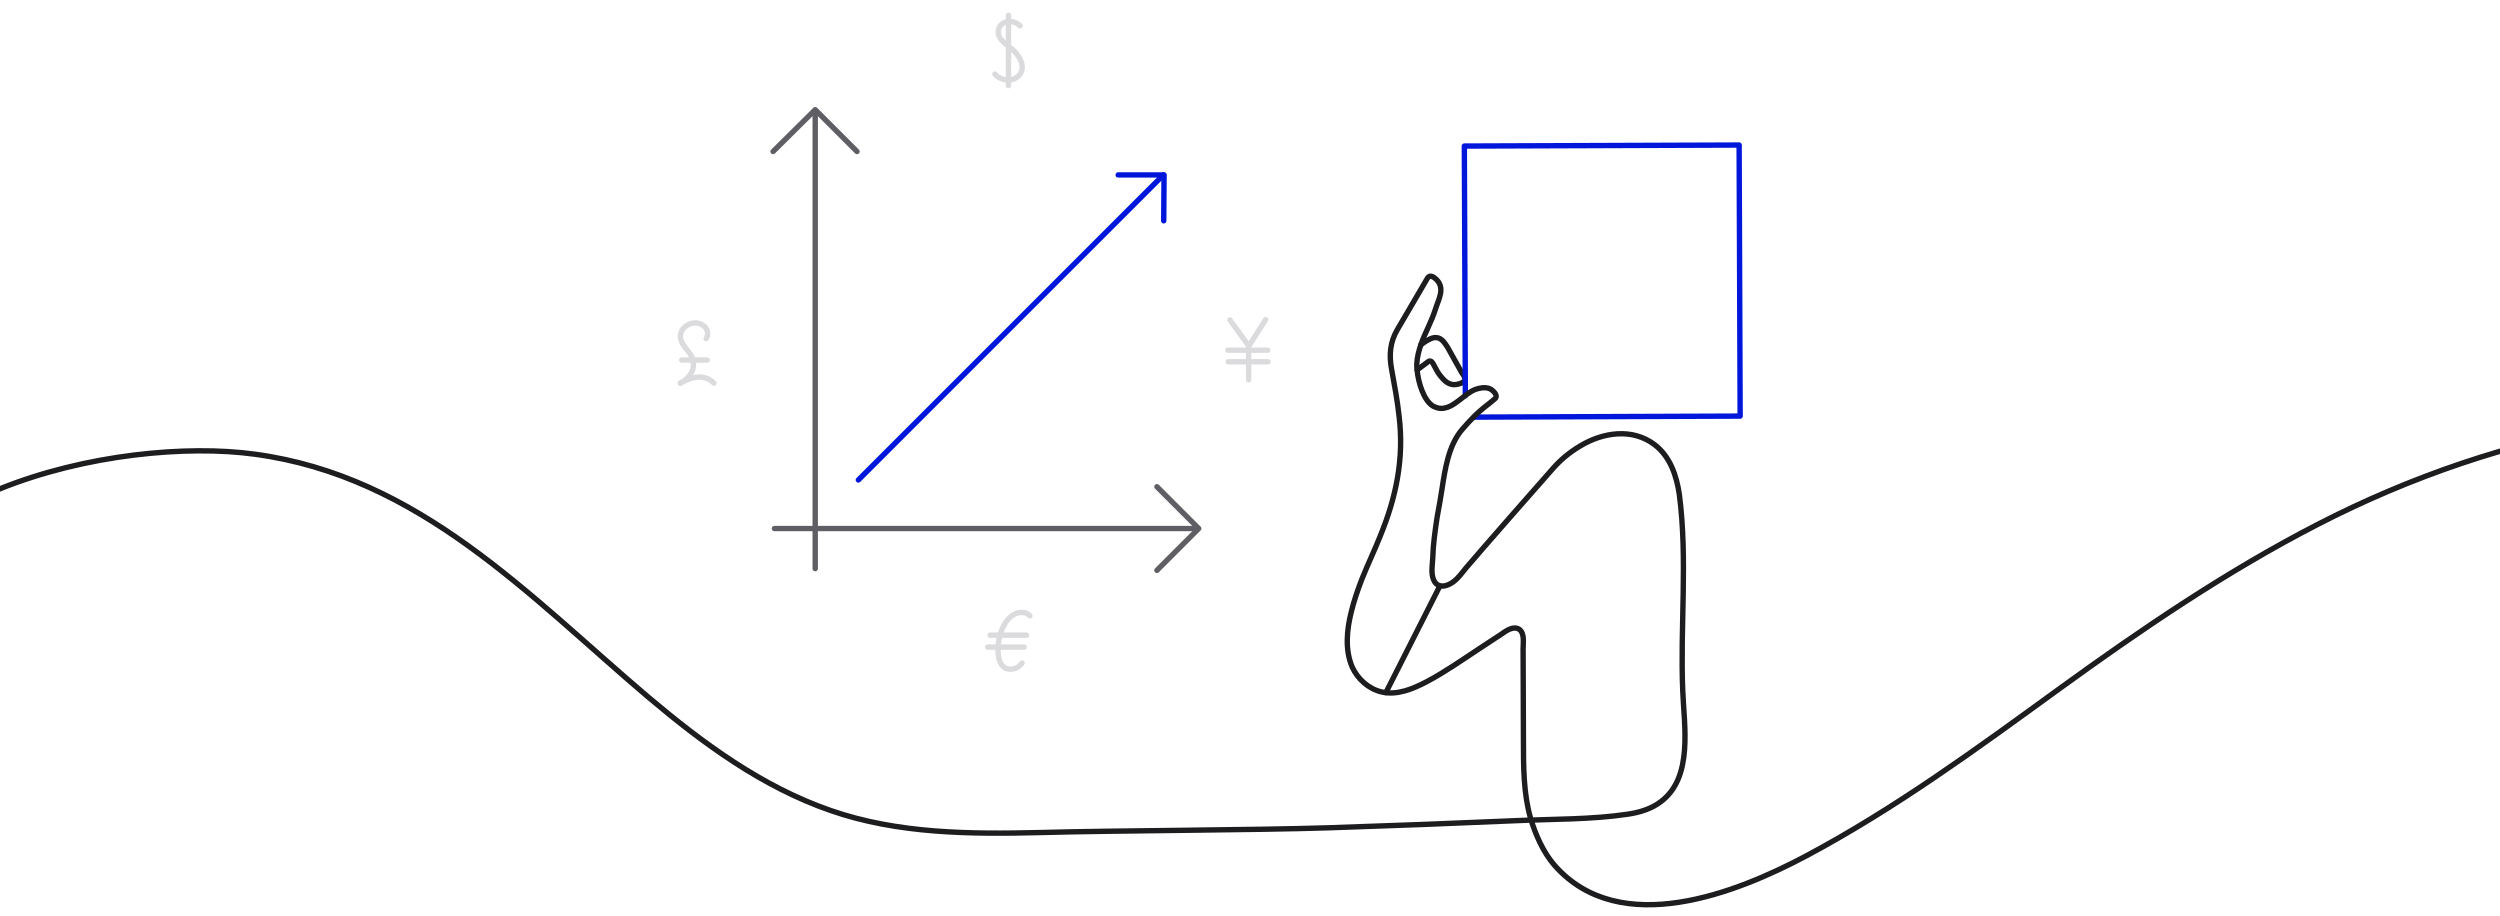 <svg width="928" height="340" viewBox="0 0 928 340" fill="none" xmlns="http://www.w3.org/2000/svg">
<g clip-path="url(#clip0)">
<path d="M527.422 127.978C528.304 127.348 529.313 126.591 530.322 126.087C531.204 125.583 532.213 125.204 533.222 125.33C535.239 125.457 536.374 127.474 537.382 128.987C538.643 131.13 539.778 133.4 541.039 135.544C541.543 136.3 541.922 137.183 542.426 138.065C542.93 138.822 543.561 139.578 543.813 140.461C544.065 141.47 542.804 142.1 542.048 142.352C540.661 142.857 539.274 142.983 537.887 142.352C536.374 141.722 535.239 140.209 534.23 138.948C533.474 137.939 533.096 136.93 532.465 135.922C532.087 135.291 531.709 134.157 530.952 134.03C530.322 133.904 529.817 134.535 529.439 134.787C528.809 135.291 527.674 136.048 526.035 137.309" stroke="#1D1D1F" stroke-width="2" stroke-miterlimit="10" stroke-linecap="round" stroke-linejoin="round"/>
<path d="M547.217 154.835L645.943 154.457L645.565 53.839L543.561 54.217L543.939 146.891" stroke="#0016DB" stroke-width="2" stroke-miterlimit="10" stroke-linecap="round" stroke-linejoin="round"/>
<path d="M1082.83 161.265C1009.7 143.109 928.505 159.5 860.291 194.678C826.5 212.078 794.978 233.513 764.213 255.83C733.826 277.896 703.565 300.087 670.405 317.739C644.809 331.357 601.435 348.757 577.1 321.27C572.687 316.226 569.913 309.544 568.148 303.744C565.5 294.539 565.5 284.578 565.5 274.491C565.5 266.548 565.374 244.609 565.374 240.826C565.374 238.683 566.004 235.152 563.987 233.639C561.718 232.126 558.944 234.27 557.304 235.404C554.531 237.296 551.631 239.061 548.857 240.952C542.552 245.113 536.248 249.526 529.565 253.057C524.522 255.704 518.596 258.226 512.796 256.839C508.004 255.704 503.97 252.048 501.952 247.635C499.178 241.204 499.935 233.765 501.574 227.209C502.583 223.048 503.97 219.013 505.483 215.104C507.626 209.683 510.148 204.513 512.291 199.091C518.218 184.717 521.244 170.344 519.352 154.583C518.722 148.783 517.713 143.361 516.578 137.183C515.57 131.887 515.948 126.97 518.722 122.304C522.504 115.874 526.161 109.57 529.944 103.139C530.826 101.752 532.465 103.013 533.222 103.77C536.5 107.048 533.978 111.083 532.844 114.739C531.331 119.53 528.935 123.565 527.422 127.978C526.665 130.248 526.035 132.517 525.909 135.165C525.909 135.796 525.909 136.552 526.035 137.309C526.413 141.848 528.431 148.53 531.835 150.674C531.961 150.8 532.213 150.926 532.339 150.926C533.6 151.557 534.987 151.809 536.374 151.43C537.761 151.178 539.022 150.422 540.157 149.665C541.418 148.783 542.552 147.9 543.813 146.891L543.939 146.765C545.074 146.009 546.209 145.126 547.47 144.622C549.109 143.991 551.252 143.613 552.891 144.244C553.9 144.622 556.422 146.765 554.909 148.026C553.648 149.161 552.261 150.17 551 151.178C549.991 152.061 548.857 152.944 547.848 153.952C547.596 154.204 547.344 154.457 547.091 154.709C545.578 156.222 544.065 157.861 542.678 159.5C537.635 165.426 536.374 174.378 535.239 181.691C534.735 185.096 534.104 188.5 533.474 191.904C532.718 196.948 531.961 202.117 531.835 207.161C531.709 209.809 531.078 212.835 532.213 215.357C533.726 218.761 537.509 217.626 539.778 215.735C541.544 214.348 542.804 212.457 544.191 210.817C548.226 206.026 573.065 177.657 576.596 173.748C579.496 170.47 582.774 167.822 586.557 165.552C594.878 160.509 605.848 158.744 614.17 165.048C619.97 169.461 622.365 176.648 623.374 183.583C626.526 207.791 623.626 232.252 624.635 256.461C625.139 269.448 628.544 288.361 616.691 297.439C613.161 300.213 608.622 301.6 604.209 302.23C590.718 304.248 576.47 303.996 562.852 304.626C539.652 305.635 516.452 306.517 493.252 307.274C466.018 308.157 413.565 308.283 386.331 309.039C360.231 309.67 333.248 309.544 308.283 300.844C282.813 292.017 260.874 275.878 240.448 258.604C196.191 221.03 155.591 176.774 94.439 168.578C69.474 165.174 31.522 168.578 -0.63 181.691" stroke="#1D1D1F" stroke-width="2" stroke-miterlimit="10" stroke-linecap="round" stroke-linejoin="round"/>
<path d="M514.435 257.091L534.483 217.5" stroke="#1D1D1F" stroke-width="2" stroke-miterlimit="10" stroke-linecap="round" stroke-linejoin="round"/>
<path d="M302.609 41.609V211.07" stroke="#5E5E64" stroke-width="2" stroke-miterlimit="10" stroke-linecap="round" stroke-linejoin="round"/>
<path d="M287.478 196.191H443.574" stroke="#5E5E64" stroke-width="2" stroke-miterlimit="10" stroke-linecap="round" stroke-linejoin="round"/>
<path d="M286.974 56.235L302.609 40.726L318.117 56.235" stroke="#5E5E64" stroke-width="2" stroke-miterlimit="10" stroke-linecap="round" stroke-linejoin="round"/>
<path d="M429.452 180.683L444.961 196.191L429.452 211.7" stroke="#5E5E64" stroke-width="2" stroke-miterlimit="10" stroke-linecap="round" stroke-linejoin="round"/>
<path d="M318.622 178.161L431.848 64.935" stroke="#0016DB" stroke-width="2" stroke-miterlimit="10" stroke-linecap="round" stroke-linejoin="round"/>
<path d="M415.078 64.935H432.1L431.974 81.957" stroke="#0016DB" stroke-width="2" stroke-miterlimit="10" stroke-linecap="round" stroke-linejoin="round"/>
<path d="M456.561 118.774L463.496 128.357V140.965" stroke="#DBDADC" stroke-width="2" stroke-miterlimit="10" stroke-linecap="round" stroke-linejoin="round"/>
<path d="M469.8 118.648L463.622 128.357" stroke="#DBDADC" stroke-width="2" stroke-miterlimit="10" stroke-linecap="round" stroke-linejoin="round"/>
<path d="M455.804 129.996H470.557" stroke="#DBDADC" stroke-width="2" stroke-miterlimit="10" stroke-linecap="round" stroke-linejoin="round"/>
<path d="M455.931 134.283H470.683" stroke="#DBDADC" stroke-width="2" stroke-miterlimit="10" stroke-linecap="round" stroke-linejoin="round"/>
<path d="M262.135 125.709C263.648 123.061 261.757 120.287 258.604 119.909C256.461 119.657 254.065 120.917 253.057 122.809C250.913 127.348 256.335 129.87 257.217 133.652C258.1 137.309 256.083 140.209 252.552 142.226" stroke="#DBDADC" stroke-width="2" stroke-miterlimit="10" stroke-linecap="round" stroke-linejoin="round"/>
<path d="M252.552 142.226C256.335 139.957 261.504 138.57 265.035 142.226" stroke="#DBDADC" stroke-width="2" stroke-miterlimit="10" stroke-linecap="round" stroke-linejoin="round"/>
<path d="M253.057 133.652H262.513" stroke="#DBDADC" stroke-width="2" stroke-miterlimit="10" stroke-linecap="round" stroke-linejoin="round"/>
<path d="M379.396 246.122C378.135 247.761 376.874 248.391 374.983 248.391C372.083 248.391 370.444 245.744 370.444 241.204C370.444 234.774 373.848 227.335 379.27 227.335C380.531 227.335 381.539 227.713 382.296 228.596" stroke="#DBDADC" stroke-width="2" stroke-miterlimit="10" stroke-linecap="round" stroke-linejoin="round"/>
<path d="M367.543 235.783H381.035" stroke="#DBDADC" stroke-width="2" stroke-miterlimit="10" stroke-linecap="round" stroke-linejoin="round"/>
<path d="M366.661 240.196H380.152" stroke="#DBDADC" stroke-width="2" stroke-miterlimit="10" stroke-linecap="round" stroke-linejoin="round"/>
<path d="M378.639 9.583C377.378 8.322 375.487 7.691 373.848 8.07C372.209 8.322 370.822 9.583 370.569 11.348C370.191 14.626 373.722 16.517 375.739 18.283C378.387 20.552 381.161 25.091 378.135 28.117C375.865 30.513 371.326 30.009 369.309 27.487" stroke="#DBDADC" stroke-width="2" stroke-miterlimit="10" stroke-linecap="round" stroke-linejoin="round"/>
<path d="M374.352 5.674V31.774" stroke="#DBDADC" stroke-width="2" stroke-miterlimit="10" stroke-linecap="round" stroke-linejoin="round"/>
</g>
<defs>
<clipPath id="clip0">
<rect width="928" height="340" fill="white"/>
</clipPath>
</defs>
</svg>
